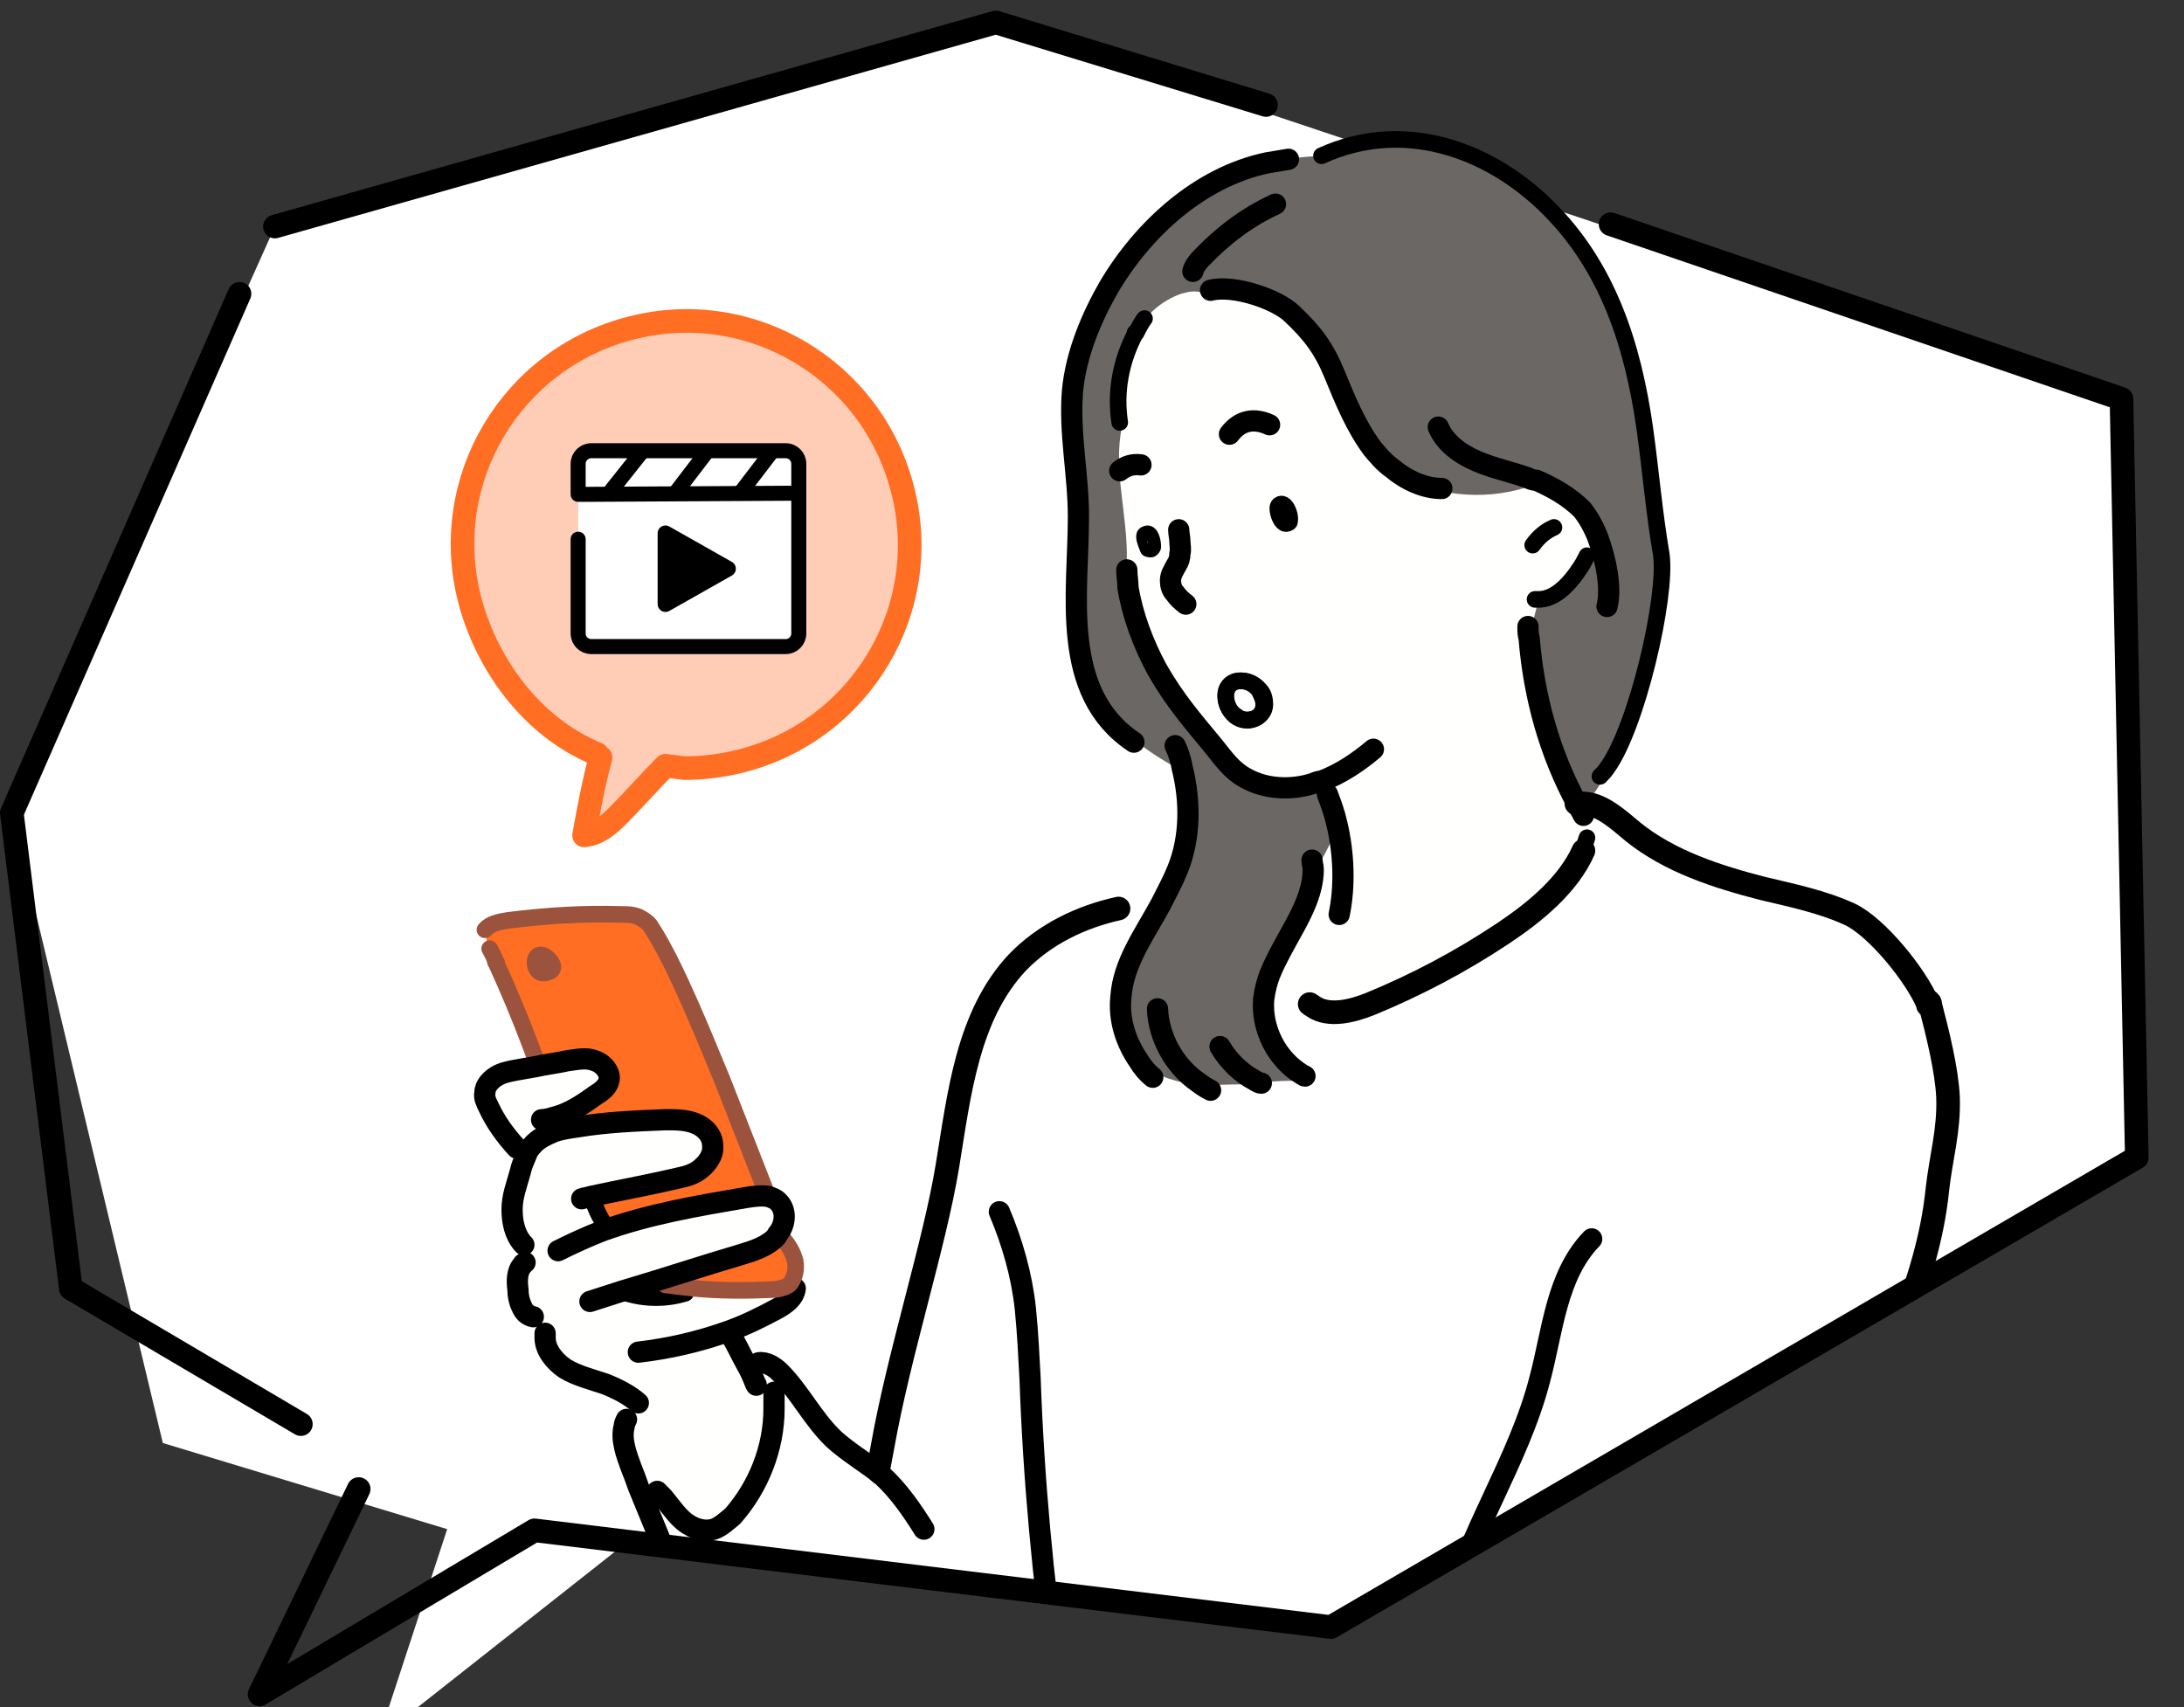 <?xml version="1.0" encoding="utf-8"?>
<!-- Generator: Adobe Illustrator 27.6.1, SVG Export Plug-In . SVG Version: 6.00 Build 0)  -->
<svg version="1.1" id="レイヤー_3" xmlns="http://www.w3.org/2000/svg" xmlns:xlink="http://www.w3.org/1999/xlink" x="0px"
	 y="0px" viewBox="0 0 185.1 144.7" style="enable-background:new 0 0 185.1 144.7;" xml:space="preserve">
<rect x="0" y="0" width="185.1" height="144.7" fill="#333333" stroke="none"/>
<style type="text/css">
	.st0{fill:#FFFFFF;}
	.st1{fill:#FFCCB6;stroke:#FF6E23;stroke-width:2;stroke-linecap:round;stroke-linejoin:round;stroke-miterlimit:10;}
	.st2{fill:#FFFFFF;stroke:#000000;stroke-width:1.273;stroke-linecap:round;stroke-linejoin:round;stroke-miterlimit:10;}
	.st3{stroke:#000000;stroke-width:1.328;stroke-linecap:round;stroke-linejoin:round;stroke-miterlimit:10;}
	.st4{clip-path:url(#SVGID_00000013877599127249260060000002171223588132827067_);}
	.st5{fill:#FFFFFE;}
	.st6{fill:#6B6765;}
	.st7{fill:#FF6E23;}
	.st8{fill:#FFFFFF;stroke:#000000;stroke-width:1.408;stroke-miterlimit:10;}
	.st9{fill:none;stroke:#000000;stroke-width:1.408;stroke-linecap:round;stroke-linejoin:round;stroke-miterlimit:10;}
	.st10{fill:none;stroke:#000000;stroke-width:1.8;stroke-linecap:round;stroke-linejoin:round;stroke-miterlimit:10;}
	.st11{fill:none;stroke:#000000;stroke-width:2;stroke-linecap:round;stroke-linejoin:round;stroke-miterlimit:10;}
	.st12{fill:none;stroke:#9B533E;stroke-width:1.408;stroke-linecap:round;stroke-linejoin:round;stroke-miterlimit:10;}
</style>
<polygon class="st0" points="84.4,1.9 23.3,19.2 1,68.9 13.8,122.3 37.9,129.6 32.1,147.3 53.4,130.5 112.8,137.9 181.1,98.1 
	179.8,33.8 "/>
<path class="st1" d="M50.9,64.2c-0.6,2.2-1,4.4-1.4,6.6c1.2-0.1,2.1-0.9,2.9-1.7c1.2-1.2,2.8-3,4-4.2l1.6,0.2c1.6,0,3.2-0.2,4.8-0.6
	c10.2-2.6,16.3-12.9,13.7-23c-2.6-10.2-12.9-16.3-23-13.7c-10.2,2.6-16.3,12.9-13.7,23c1.4,5.4,5.2,10.8,10.8,13.1"/>
<g>
	<path class="st2" d="M49,41.9l0-2.6c0-0.6,0.5-1.1,1.1-1.1l16.5,0c0.6,0,1.1,0.5,1.1,1.1l0,14.4c0,0.6-0.5,1.1-1.1,1.1l-16.5,0
		c-0.6,0-1.1-0.5-1.1-1.1l0-8"/>
	<line class="st2" x1="49.3" y1="41.9" x2="67.5" y2="41.8"/>
	<line class="st2" x1="54.4" y1="38.3" x2="51.7" y2="41.7"/>
	<line class="st2" x1="59.9" y1="38.3" x2="57.3" y2="41.7"/>
	<line class="st2" x1="65.4" y1="38.3" x2="62.8" y2="41.7"/>
	<polygon class="st3" points="61.7,48.2 56.4,51.2 56.4,45.2 	"/>
</g>
<g>
	<defs>
		<polygon id="SVGID_1_" points="89.8,-9.6 23.3,19.2 1,68.9 13.8,122.3 37.9,129.6 32.1,147.3 53.4,130.5 112.8,138.4 181.1,98.1 
			185.1,22.3 		"/>
	</defs>
	<clipPath id="SVGID_00000080900363436561926010000007368216818032964251_">
		<use xlink:href="#SVGID_1_"  style="overflow:visible;"/>
	</clipPath>
	<g style="clip-path:url(#SVGID_00000080900363436561926010000007368216818032964251_);">
		<path class="st5" d="M108.3,43.1c0,0.4,0.3,1,0.5,1.2c0.1,0.1,0.3,0.2,0.4,0c0.1-0.1,0.1-0.2,0.1-0.2c0-0.4-0.4-1.7-0.9-1.3
			C108.4,42.9,108.3,43,108.3,43.1z M95.1,35.8l-0.2,0c-0.4-2.6,0.1-5.2,1.3-7.5c0,0,0,0,0-0.1c0.7-1.7,2.2-3,3.9-3.6
			c0.4-0.1,0.7-0.2,1.1-0.2c0.4,0,0.8,0.1,1.2,0.4l0.1-0.2c2-0.5,5.7,0.8,6.9,2c1.7,1.6,2.7,2.9,3.6,5.1c0.9,2.2,1.8,4.4,3.2,6.3
			c0.5,0.6,1,1.2,1.7,1.7l0,0c3.4,2,7.7,2.5,11.5,1.3c0.2-0.1,0.5-0.2,0.7-0.2c1.4,0.6,2.8,1.4,3.9,2.5c0.4,0.5,0.9,1.3,1.3,2.3
			l-0.1,0c-0.2,1-0.8,1.9-1.5,2.7l0,0c-0.1,0.1-0.1,0.2-0.2,0.3c-0.8,1.1-1.9,2.2-3.2,2.2l0,0c-0.2,0.8-0.4,1.6-0.6,2.4
			c-0.1,0.3-0.1,0.6-0.1,0.9l-0.1,0c0.4,4.9,1.7,9.7,4.1,14.1c0.1,0.2,0.3,0.5,0.4,0.7l-0.1,0c0.5,0.9,0.6,2.1,0.2,3c0,0,0,0,0,0.1
			c-1.3,3-4.1,5.2-6.8,7c-3.5,2.4-7.3,4.4-11.3,6c-1.5,0.6-3.5,1.2-4.8,0.2c-0.8-0.1-1.6-0.6-2.3-1.2c-0.5-0.5-1-1.1-1.3-1.8
			c0.5-1.2,1.2-2.3,1.8-3.5c0.9-1.6,1.8-3.4,1.8-5.2c0.7-0.9,1.2-1.9,1.7-3c0.1-0.3,0.2-0.6,0.3-0.9c-0.2-0.9-0.5-1.7-0.8-2.5
			l-0.4-1.1c-0.2,0.1-0.5,0.2-0.7,0.2c-1.9,0.6-4.1,0.5-5.8-0.5c-1.1-0.6-1.9-1.6-2.6-2.6c-1.9-2.4-3.3-3.9-4.8-6.5
			c-1.2-2.2-2.2-4.5-2.5-7c-0.2-0.8-0.2-1.7-0.2-2.5C95.6,43.4,94.3,39.6,95.1,35.8z M97.7,46.4c0,0,0.1-0.1,0.1-0.2
			c0-0.3-0.2-1.3-0.6-1c-0.1,0-0.1,0.1-0.1,0.2c0,0.3,0.2,0.8,0.3,0.9C97.5,46.4,97.6,46.5,97.7,46.4z M107.1,59.7
			c0-0.4-0.2-0.8-0.4-1.2c-0.4-0.5-0.9-0.8-1.6-0.8c-0.8,0-1.2,0.4-1.3,1c-0.1,0.7,0.2,1.5,0.8,2C105.6,61.4,107.1,61,107.1,59.7z"
			/>
		<path class="st5" d="M72.2,157.9c-0.1,0.4-0.3,0.8-0.3,1.2c-0.1,1,0.7,1.9,1.5,2.6c0.8,0.7,1.6,1.3,2.5,1.6
			c0.9,0.3,2.1,0.3,2.9-0.4l0.1,0.1c0.2-0.2,0.4-0.4,0.5-0.7c0.4,0.1,0.9,0.2,1.4,0.2c1.4,0,2.7-0.7,4.1-1.1c1-0.3,2.1-0.5,3.1-0.4
			l0-0.4c0.6,0,1.2,0.1,1.8,0.1c-1.4-3.7-1-8,0.9-11.4c0-0.1-0.1-0.3-0.1-0.4c-0.4-0.2-0.8-0.3-1.2-0.5l0,0c-1-0.3-2-0.4-3.1-0.5
			l0,0c-1.2,2.1-2.6,4-4.3,5.7c-2.3,2.3-5.5,4.4-8.7,3.5c-0.2-0.1-0.5-0.1-0.7-0.2C72.5,157.4,72.3,157.6,72.2,157.9L72.2,157.9z"/>
		<path class="st0" d="M96.5,89.9c-1.1-1.6-1.6-3.5-1.5-5.4c0.2-2.9,2-5.3,3.4-7.9c-0.3,0-0.6,0-0.9,0c-0.3,0-0.6,0-0.8,0
			c-0.4,0-0.8,0.2-1.2,0.3c-0.2,0.1-0.5,0.2-0.7,0.2l0-0.1c-3.2,0.7-6.3,2.2-8.6,4.6c-4.2,4.5-4.9,11.1-5.9,17.2
			c-1.1,6.7-4.1,15.9-5.5,23.8l-0.1,0c-0.3,0.6-0.6,1.2-0.8,1.8c-1.1-0.8-2.2-1.5-3.2-2.4c-1.8-1.7-2.9-4-4.6-5.7
			c-0.5-0.5-1.2-0.9-1.8-0.8l0-0.1c-0.3,0.1-0.7,0.1-1,0.2c0.3,0.5,0.5,1,0.7,1.5c0.3,0.3,0.7,0.6,0.9,1c0.3,0.4,0.5,0.9,0.5,1.3
			l0.1,0c0,3.3-1.3,6.6-3.5,9.1c-0.4,0.5-0.9,1-1.6,1.1c-1,0.3-2-0.2-2.8-0.9c-0.6-0.5-1-1.2-1.5-1.8c-0.7-0.2-1.4-0.5-1.9-1
			c2.4,5.8,4.7,11.6,7.1,17.4c1.4,3.4,2.8,6.9,5.4,9.5c1.1,1.1,2.4,2.1,3.7,2.9c0.7,0.5,1.5,1,2.3,1.3c0.2,0.1,0.5,0.2,0.7,0.2
			c3.2,0.8,6.4-1.2,8.7-3.5c1.7-1.7,3.1-3.6,4.3-5.7c0.8-1.4,1.5-3,2.1-4.5c0.4-0.3,0.8-0.7,1.2-1l0.1,0c0.2,1.5,0.4,3,0.7,4.6
			l-0.1,0c0.1,0.7,0.2,1.3,0.3,2c0,0.1,0.1,0.3,0.1,0.4c-2,3.4-2.3,7.8-0.9,11.4c0.1,0.3,0.3,0.7,0.4,1c0.1,0.2,0.2,0.3,0.3,0.5
			c0.1,0.2,0.3,0.5,0.5,0.6l0,0c0.6,0.5,1.4,0.8,2.2,0.9l0,0c1.9,0.5,3.8,0.9,5.7,1l0.8-0.2c9.2,1,18.4,1.2,27.6,0.7
			c2.9-0.2,5.9-0.4,8.4-2c1.5-1,2.7-2.4,3.9-3.8c8.7-11.2,13.4-24.7,18.2-38c1.1-3.2,2.3-6.3,3.5-9.4c1.4-3.7,2.6-7.5,3-11.5
			c0.3-2.7,1-5,0.9-7.8c-0.1-2.3-0.9-5.5-1.5-7.8c-1-2.4-4.3-6.6-6.6-7.6c-2.3-1.1-4.9-1.6-7.4-2.2c-3.9-0.9-7.9-2.2-11-4.8
			c-1.2-1-2.6-2.3-4.1-2.4c-0.1,0-0.3,0-0.4,0c-0.1,0-0.2,0.1-0.3,0.1c0.1,0.2,0.3,0.5,0.4,0.7l-0.1,0c0.5,0.9,0.6,2.1,0.2,3
			c0,0,0,0,0,0.1c-1.3,3-4.1,5.2-6.8,7c-3.5,2.4-7.3,4.4-11.3,6c-1.5,0.6-3.5,1.2-4.8,0.2c-0.8-0.1-1.6-0.6-2.3-1.2
			c-0.5-0.5-1-1.1-1.3-1.8c-0.3,0.7-0.5,1.5-0.6,2.3c-0.2,2.5,1.1,5.1,3.3,6.4c-0.3,0.2-0.7,0.3-1,0.3c-1,0.1-2,0.2-3,0.2
			c-0.3,0-0.7,0.1-1,0.1c-1.2,0.1-2.5,0.1-3.7,0c-0.9-0.1-1.8-0.2-2.7-0.5C98,90.9,97.2,90.4,96.5,89.9z"/>
		<path class="st6" d="M135.4,45.6L135.4,45.6c-0.3,1-0.8,1.9-1.6,2.7l0,0c-0.1,0.1-0.1,0.2-0.2,0.3c-0.8,1.1-1.9,2.2-3.2,2.2l0,0
			c-0.2,0.8-0.4,1.6-0.6,2.4c-0.1,0.3-0.1,0.6-0.1,0.9l-0.1,0c0.4,4.9,1.7,9.7,4.1,14.1c0.1-0.1,0.2-0.1,0.3-0.1
			c0.2-0.1,0.4-0.1,0.5-0.1c0.7-0.8,1.3-1.8,1.8-2.8c2.4-3.4,5.1-14.5,4.6-18.1c-0.5-3.6-0.8-7.2-1.4-10.7c-1-7-3.2-13.8-8.3-18.8
			c-5.1-5-12.3-7.4-19.1-4.3c-0.8-0.1-1.6,0-2.4,0.1c-0.7,0.1-1.5,0.3-2.2,0.4l0,0.2c-5.7,1.2-10.5,5.5-13.4,10.5
			c-1.6,2.6-2.8,5.7-3.1,8.8c-0.4,3.5,0.4,7.1,0.5,10.7c0.1,6.5-1.6,14.8,4.7,19.1l0.2-0.2c1.2,1,2.5,1.7,3.8,2.5l0.2-0.1
			c0.7,2.8,0.7,5.9-0.4,8.6c-0.4,1-0.9,1.9-1.4,2.9c-1.4,2.6-3.2,5-3.4,7.9c-0.2,1.9,0.4,3.8,1.5,5.4c0.7,0.5,1.5,1,2.3,1.3
			c0.9,0.3,1.8,0.5,2.7,0.5c1.2,0.1,2.5,0,3.7,0c0.3,0,0.7,0,1-0.1c1-0.1,2-0.2,3-0.2c0.4,0,0.8-0.1,1-0.3c-2.2-1.2-3.6-3.9-3.3-6.4
			c0.1-0.8,0.3-1.6,0.6-2.3c0.5-1.2,1.2-2.3,1.8-3.5c0.9-1.6,1.8-3.4,1.8-5.2c0.7-0.9,1.2-1.9,1.7-3c0.1-0.3,0.2-0.6,0.3-0.9
			c-0.2-0.9-0.5-1.7-0.8-2.5l-0.4-1.1c-0.2,0.1-0.5,0.2-0.7,0.2c-1.9,0.6-4.1,0.5-5.8-0.5c-1.1-0.6-1.9-1.6-2.6-2.6
			c-1.9-2.4-3.3-3.9-4.8-6.5c-1.2-2.2-2.2-4.5-2.5-7c-0.2-0.8-0.2-1.7-0.2-2.5c0.1-3.8-1.2-7.7-0.4-11.4l-0.2,0
			c-0.4-2.6,0.1-5.2,1.3-7.5c0,0,0,0,0-0.1c0.7-1.7,2.2-3,3.9-3.6c0.4-0.1,0.7-0.2,1.1-0.2c0.4,0,0.8,0.1,1.2,0.4l0.1-0.2
			c2-0.5,5.7,0.8,6.9,2c1.7,1.6,2.7,2.9,3.6,5.1c0.9,2.2,1.8,4.4,3.2,6.3c0.5,0.6,1,1.2,1.7,1.7l0,0c3.4,2,7.7,2.5,11.5,1.3
			c0.2-0.1,0.5-0.2,0.7-0.2c1.4,0.6,2.8,1.4,3.9,2.5C134.5,43.7,135,44.5,135.4,45.6z"/>
		<path class="st7" d="M42,81.5c-0.3-0.4-0.5-0.9-0.7-1.5c-0.1-0.5-0.2-1,0-1.5c0.5-0.4,1.2-0.5,1.8-0.6c3.2-0.4,6.4-0.6,9.5-0.5
			c0.5,0,1,0,1.5,0.2c0.4,0.2,0.9,0.5,1.1,0.9c2.1,3.2,4.7,9.8,6,12.9l3.8,9.7l-0.1,0.3c-0.6-0.1-1.3,0-1.9,0.1
			c-4.1,0.7-8.2,1.4-12.1,2.8c-0.1-0.3-0.1-0.6-0.1-0.9c-0.2-0.5-0.5-1-0.7-1.5l-0.1,0c0-0.1,0.1-0.3,0.1-0.5
			c2.2-0.5,4.4-0.9,6.7-1.4c0.8-0.2,1.7-0.4,2.4-0.8c0.7-0.5,1.3-1.2,1.2-2.1c-0.1-0.9-0.8-1.6-1.5-1.9C58.2,95,57.3,95,56.5,95
			c-2.5,0-4.9,0.2-7.4,0.6c-0.6,0.1-1.3,0.2-2,0.4c-0.1-0.4-0.2-0.8-0.3-1.2c1.3-0.4,2.5-1.2,3.6-1.9c0.5-0.3,1-0.7,1.1-1.2
			c0.2-0.7-0.4-1.5-1.2-1.7c-0.7-0.2-1.5-0.1-2.3,0c-0.9,0.2-1.8,0.3-2.7,0.5c-0.1-0.5-0.3-1.1-0.5-1.6l0.1,0
			C44.1,86.3,43.1,83.9,42,81.5C42,81.5,42,81.5,42,81.5z M46.1,81c-1.1-0.5-1,1.9,0.3,1.4C47.3,82.2,46.7,81.3,46.1,81z"/>
		<path class="st5" d="M44.4,105.4c-0.1,0.6-0.1,1.2-0.1,1.8c-0.4,0.6-0.4,1.4-0.4,2.1c0,0.5,0.1,0.9,0.3,1.4c0.2,0.4,0.6,0.8,1,0.9
			l0,0c0.2,0.6,0.6,1.2,1,1.8c0,1,0.8,2,1.7,2.6c1,0.6,2.2,0.9,3.4,1.3c1,0.4,2,0.9,2.8,1.6l0.2,0.1c-0.1,0.3-0.3,0.6-0.5,0.9
			c-0.2,0.2-0.4,0.4-0.5,0.6c-0.1,0.1-0.1,0.2-0.2,0.4l-0.2,0c-0.3,1.1,0.2,2.4,0.6,3.5c0.2,0.5,0.4,1,0.6,1.6
			c0.6,0.4,1.2,0.8,1.9,1c0.5,0.6,0.9,1.2,1.5,1.8c0.7,0.7,1.8,1.2,2.8,0.9c0.6-0.2,1.1-0.7,1.6-1.1c2.2-2.5,3.5-5.8,3.5-9.1l-0.1,0
			c0-0.5-0.2-1-0.5-1.3c-0.3-0.4-0.6-0.7-0.9-1c-0.2-0.5-0.5-1-0.7-1.5c-0.4-0.9-0.9-1.7-1.4-2.6l-0.1-0.3c1.4-0.5,2.8-1.2,4.1-1.9
			c0.7-0.4,1.4-0.9,1.5-1.7l0.1-0.1c-0.1-0.2-0.3-0.5-0.4-0.6c-0.1,0.2-0.2,0.3-0.4,0.4c-0.4,0.2-0.8,0.3-1.3,0.3
			c-2.2,0.2-4.3,0.1-6.5-0.1l0,0.2c-0.2,0-0.5,0.1-0.7,0.2l0,0.1c-1.6,0.5-3.4,0.5-5,0l0,0c-0.1,0-0.2-0.1-0.3-0.2
			c3.4-1.1,6.7-2.1,10.1-3.1c1.1-0.3,2.2-0.7,2.9-1.5c0-0.1,0.1-0.1,0.1-0.2c0.6-0.8,0.7-2.1,0-2.8c-0.2-0.2-0.5-0.3-0.8-0.4
			c-0.6-0.1-1.3,0-1.9,0.1c-4.1,0.7-8.2,1.4-12.1,2.8c-0.1-0.3-0.1-0.6-0.1-0.9c-0.2-0.5-0.5-1-0.7-1.5l-0.1,0
			c0-0.1,0.1-0.3,0.1-0.5c2.2-0.5,4.4-0.9,6.7-1.4c0.8-0.2,1.7-0.4,2.4-0.8c0.7-0.5,1.3-1.2,1.2-2.1c-0.1-0.9-0.8-1.6-1.5-1.9
			C58.2,95,57.3,95,56.5,95c-2.5,0-4.9,0.2-7.4,0.6c-0.6,0.1-1.3,0.2-2,0.4c-0.7,0.2-1.4,0.6-1.9,1.2c-0.2,0.3-0.4,0.5-0.5,0.8
			c-0.2,0.4-0.4,0.9-0.5,1.4c-0.3,1-0.7,2.1-0.7,3.2C43.4,103.6,43.7,104.7,44.4,105.4z"/>
		<path class="st7" d="M67,108.5c0.3-0.5,0.4-1.1,0.3-1.7c-0.2-0.8-0.6-1.4-1.1-2l-0.4-0.1c0,0.1-0.1,0.1-0.1,0.2
			c-0.7,0.8-1.9,1.2-2.9,1.5c-3.4,1-6.7,2.1-10.1,3.1c0.1,0.1,0.2,0.1,0.3,0.2l0,0c1.6,0.5,3.4,0.5,5,0l0-0.1
			c0.2-0.1,0.5-0.1,0.7-0.2l0-0.2c2.2,0.2,4.3,0.2,6.5,0.1c0.4,0,0.9-0.1,1.3-0.3C66.8,108.8,66.9,108.7,67,108.5z"/>
		<path class="st0" d="M90.9,163.1L90.9,163.1c-0.2-0.2-0.4-0.4-0.5-0.6c-0.1-0.2-0.2-0.3-0.3-0.5l-0.1,0c-0.3,0.3-0.7,0.7-0.9,1.1
			l0,0c-0.1,1.8,0.2,7.1,0.2,9.4c22.7,0,45.4,0,68.1,0l0-0.1c-2.2-15.4,2.5-35.3,0.1-50.8c-4.8,13.4-9.5,26.9-18.2,38
			c-1.1,1.4-2.3,2.9-3.9,3.8c-2.4,1.6-5.5,1.8-8.4,2c-9.2,0.5-18.4,0.3-27.6-0.7l-0.8,0.2c-1.9-0.2-3.8-0.5-5.7-1l0,0
			C92.3,163.9,91.6,163.6,90.9,163.1z"/>
		<path class="st8" d="M103.9,58.7c-0.1,0.7,0.2,1.5,0.8,2c0.9,0.7,2.4,0.3,2.4-1c0-0.4-0.2-0.8-0.4-1.2c-0.4-0.5-0.9-0.8-1.6-0.8
			C104.4,57.7,104,58.2,103.9,58.7z"/>
		<path class="st5" d="M44.1,97.1c0.2,0.3,0.4,0.6,0.7,0.8c0.1-0.3,0.3-0.6,0.5-0.8c0.5-0.6,1.2-0.9,1.9-1.2
			c-0.1-0.4-0.2-0.8-0.3-1.2c1.3-0.4,2.5-1.2,3.6-1.9c0.5-0.3,1-0.7,1.1-1.2c0.2-0.7-0.4-1.5-1.2-1.7c-0.7-0.2-1.5-0.1-2.3,0
			c-0.9,0.2-1.8,0.3-2.7,0.5c-0.6,0.1-1.1,0.2-1.7,0.3c-0.6,0.1-1.1,0.2-1.6,0.5c-0.5,0.3-0.9,0.8-1,1.4c0,0.4,0.1,0.8,0.3,1.2
			c0.6,1.3,1.4,2.5,2.4,3.5L44.1,97.1z"/>
		<path class="st9" d="M108.3,43.1c0-0.1,0-0.2,0.1-0.3c0.5-0.4,1,0.8,0.9,1.3c0,0.1,0,0.2-0.1,0.2c-0.1,0.1-0.3,0.1-0.4,0
			C108.6,44.2,108.3,43.6,108.3,43.1z"/>
		<path class="st9" d="M97,45.5c0-0.1,0-0.2,0.1-0.2c0.4-0.3,0.6,0.6,0.6,1c0,0.1,0,0.1-0.1,0.2c-0.1,0.1-0.2,0-0.3,0
			C97.2,46.2,97,45.8,97,45.5z"/>
		<path class="st10" d="M99.9,44.9c0,0.3,0.1,0.7,0.1,1c0,0.3,0.1,0.7,0,1c0,0.4-0.1,0.7-0.3,1c-0.2,0.4-0.5,0.8-0.5,1.3
			c0,0.4,0.1,0.8,0.4,1.1c0.2,0.3,0.5,0.6,0.9,0.9"/>
		<path class="st10" d="M94.9,39.9c0.5-0.4,1.1-0.6,1.8-0.5"/>
		<path class="st10" d="M104.2,36.8c0.9-1.2,2.1-1.4,3.4-0.8"/>
		<path class="st9" d="M103.9,58.7c0.1-0.6,0.5-1,1.3-1c0.6,0,1.2,0.3,1.6,0.8c0.3,0.3,0.4,0.8,0.4,1.2c0,1.2-1.6,1.7-2.4,1
			C104.1,60.3,103.8,59.4,103.9,58.7z"/>
		<path class="st10" d="M95.5,48.3c0,0.5,0.1,1,0.1,1.5c0.4,2.4,1.3,4.8,2.5,7c1.5,2.6,2.9,4.2,4.8,6.5c0.8,1,1.5,2,2.6,2.6
			c1.7,1,3.9,1.1,5.8,0.5c0.2-0.1,0.5-0.2,0.7-0.2c1.6-0.6,3.1-1.6,4.4-2.7"/>
		<path class="st10" d="M102.6,24.6c2-0.5,5.7,0.8,6.9,2c1.7,1.6,2.7,2.9,3.6,5.1c0.9,2.2,1.8,4.4,3.2,6.3c0.5,0.6,1,1.2,1.7,1.7
			c1.2,1,2.7,1.7,4.2,1.7"/>
		<path class="st9" d="M134.5,47.1c-0.2,0.4-0.4,0.8-0.7,1.2c-0.1,0.1-0.1,0.2-0.2,0.3c-0.8,1.1-1.9,2.2-3.2,2.2c-0.1,0-0.2,0-0.3,0
			"/>
		<path class="st9" d="M129.9,46.2c0.5-0.7,1.1-1.2,1.8-1.5"/>
		<path class="st10" d="M96.1,62.9c-6.3-4.2-4.7-12.6-4.7-19.1c0-3.6-0.8-7.1-0.5-10.7c0.3-3.1,1.6-6.2,3.1-8.8
			c2.9-4.9,7.7-9.3,13.4-10.5c0.6-0.1,1.2-0.2,1.8-0.3"/>
		<path class="st9" d="M112,13.2C112,13.2,112,13.2,112,13.2c6.8-3.1,14-0.7,19.1,4.3c5.2,5.1,7.3,11.8,8.3,18.8
			c0.5,3.6,0.8,7.2,1.4,10.7c0.5,3.6-2.1,14.7-4.6,18.1c-0.2,0.3-0.4,0.5-0.6,0.7"/>
		<path class="st10" d="M129.5,53.1c0,0.3,0,0.7,0.1,1c0.4,4.9,1.7,9.7,4.1,14.1c0.1,0.2,0.3,0.5,0.4,0.7c0,0.1,0.1,0.1,0.1,0.2"/>
		<path class="st10" d="M112.5,67.3c0.3,0.8,0.6,1.6,0.8,2.5c0.6,2.5,0.7,5.3,0.2,7.7"/>
		<path class="st9" d="M96.2,28.3c-1.2,2.3-1.7,4.9-1.3,7.5"/>
		<path class="st9" d="M97,27c-0.3,0.4-0.5,0.8-0.7,1.2"/>
		<path class="st10" d="M101.1,23c0.1-0.4,0.4-0.8,0.7-1.1c1.8-1.9,3.9-3.5,6.3-4.6"/>
		<path class="st9" d="M134.1,72c0.2-0.3,0.3-0.7,0.4-1"/>
		<path class="st11" d="M111,85.1c0.1,0.1,0.2,0.1,0.3,0.2c1.3,0.9,3.3,0.4,4.8-0.2c3.9-1.6,7.7-3.6,11.3-6c2.7-1.8,5.5-4.1,6.8-7"
			/>
		<path class="st11" d="M133.6,68.1c0.1,0,0.2,0,0.3,0c0.1,0,0.3,0,0.4,0c1.5,0.1,2.9,1.4,4.1,2.4c3.1,2.5,7.1,3.8,11,4.8
			c2.5,0.6,5,1.1,7.4,2.2c2.3,1.1,5.6,5.2,6.6,7.6c0,0,0,0,0,0.1"/>
		<path class="st11" d="M94.8,77c-3.2,0.7-6.3,2.2-8.6,4.6c-4.2,4.5-4.9,11.1-5.9,17.2c-1.1,6.7-4.1,15.9-5.5,23.8
			c-0.1,0.5-0.2,1.1-0.3,1.6"/>
		<path class="st10" d="M99.6,63.2c0.3,0.6,0.5,1.3,0.6,1.9c0.7,2.8,0.7,5.9-0.4,8.6c-0.4,1-0.9,1.9-1.4,2.9c-1.4,2.6-3.2,5-3.4,7.9
			c-0.2,1.9,0.4,3.8,1.5,5.4c0.3,0.5,0.7,1,1.2,1.4"/>
		<path class="st10" d="M98.1,85.5c0.1,2.4,1.4,4.8,3.4,6.2c0.4,0.3,0.7,0.5,1.1,0.7"/>
		<path class="st10" d="M103.4,88.7c0.7,1.2,1.7,2.2,3,2.9c0.2,0.1,0.3,0.2,0.5,0.2"/>
		<path class="st10" d="M111.2,72.9c0,0.3,0.1,0.5,0.1,0.8c0,1.8-0.9,3.6-1.8,5.2c-0.6,1.1-1.3,2.3-1.8,3.5
			c-0.3,0.7-0.5,1.5-0.6,2.3c-0.2,2.5,1.1,5.1,3.3,6.4c0.1,0,0.1,0.1,0.2,0.1"/>
		<path class="st10" d="M121.9,36.2c0.6,1.4,1.9,2.3,3.3,2.9c1.4,0.6,2.9,0.9,4.3,1.4c0.2,0.1,0.4,0.2,0.7,0.2
			c1.4,0.6,2.8,1.4,3.9,2.5c0.4,0.5,0.9,1.3,1.3,2.3c0.7,1.9,1.2,4.3,0.8,5.9"/>
		<path class="st10" d="M44.4,105.5c0,0-0.1-0.1-0.1-0.1c-0.7-0.8-0.9-1.9-0.9-2.9c0-1.1,0.4-2.1,0.7-3.2c0.1-0.5,0.3-0.9,0.5-1.4
			c0.1-0.3,0.3-0.6,0.5-0.8c0.5-0.6,1.2-0.9,1.9-1.2c0.6-0.2,1.3-0.3,2-0.4c2.4-0.4,4.9-0.5,7.4-0.6c0.9,0,1.7,0,2.5,0.3
			c0.8,0.3,1.5,1,1.5,1.9c0.1,0.8-0.5,1.6-1.2,2.1c-0.7,0.5-1.6,0.6-2.4,0.8c-2.2,0.5-4.4,0.9-6.7,1.4c-0.3,0.1-0.5,0.1-0.8,0.2"/>
		<path class="st9" d="M50.3,101.9c0.2,0.5,0.4,1,0.7,1.5c0.1,0.1,0.1,0.2,0.2,0.4"/>
		<path class="st10" d="M45.2,111.6c-0.5-0.1-0.8-0.4-1-0.9c-0.2-0.4-0.3-0.9-0.3-1.4c-0.1-0.7-0.1-1.6,0.4-2.1
			c0-0.1,0.1-0.1,0.2-0.2"/>
		<path class="st10" d="M46.2,113c0,0.1,0,0.3,0,0.4c0,1,0.8,2,1.7,2.6c1,0.6,2.2,0.9,3.4,1.3c1,0.4,2,0.9,2.8,1.6"/>
		<path class="st10" d="M54.1,114.6c2.6-0.3,5.2-0.9,7.7-1.8c1.4-0.5,2.8-1.2,4.1-1.9c0.7-0.4,1.4-0.9,1.5-1.7"/>
		<path class="st9" d="M53.1,109.6c1.6,0.5,3.4,0.5,5,0"/>
		<path class="st12" d="M56.4,108.9c0.8,0.1,1.6,0.2,2.5,0.3c2.2,0.2,4.3,0.2,6.5,0.1c0.4,0,0.9-0.1,1.3-0.3
			c0.2-0.1,0.3-0.2,0.4-0.4c0.3-0.5,0.4-1.1,0.3-1.7c-0.2-0.8-0.6-1.4-1.1-2"/>
		<path class="st12" d="M42,81.5c1.1,2.4,2.1,4.8,3,7.2c0.1,0.3,0.2,0.5,0.3,0.8"/>
		<path class="st12" d="M41.5,80.4c0.2,0.4,0.4,0.7,0.5,1.1"/>
		<path class="st12" d="M41.1,78.8c0.1-0.1,0.1-0.1,0.2-0.2c0.5-0.4,1.2-0.5,1.8-0.6c3.2-0.4,6.4-0.6,9.5-0.5c0.5,0,1,0,1.5,0.2
			c0.4,0.2,0.9,0.5,1.1,0.9c2.1,3.2,4.7,9.8,6,12.9l3.8,9.7"/>
		<path class="st12" d="M46.1,81c-1.1-0.5-1,1.9,0.3,1.4C47.3,82.2,46.7,81.3,46.1,81z"/>
		<path class="st10" d="M53.1,120.3c-0.1,0.2-0.2,0.4-0.2,0.6c-0.3,1.1,0.2,2.4,0.6,3.5c0.2,0.5,0.4,1,0.6,1.6
			c2.4,5.8,4.7,11.6,7.1,17.4c1.4,3.4,2.8,6.9,5.4,9.5c1.1,1.1,2.4,2.1,3.7,2.9c0.7,0.5,1.5,1,2.3,1.3c0.2,0.1,0.5,0.2,0.7,0.2
			c3.2,0.8,6.4-1.2,8.7-3.5c1.7-1.7,3.1-3.6,4.3-5.7c0.8-1.4,1.5-3,2.1-4.5c0.1-0.2,0.1-0.3,0.2-0.5"/>
		<path class="st10" d="M55.7,126.4c0.2,0.2,0.3,0.3,0.5,0.5c0.5,0.6,0.9,1.2,1.5,1.8c0.7,0.7,1.8,1.2,2.8,0.9
			c0.6-0.2,1.1-0.7,1.6-1.1c2.2-2.5,3.5-5.8,3.5-9.1c0-0.5,0-0.9,0-1.4"/>
		<path class="st10" d="M61.9,113.1c0.5,0.8,0.9,1.7,1.4,2.6c0.3,0.5,0.5,1,0.7,1.5c0,0.1,0.1,0.1,0.1,0.2"/>
		<path class="st10" d="M63.8,115.8c0.1-0.1,0.3-0.2,0.5-0.3c0.6-0.1,1.3,0.3,1.8,0.8c1.7,1.7,2.8,4,4.6,5.7c1,0.9,2.1,1.6,3.2,2.4
			c0.3,0.2,0.6,0.5,0.9,0.7c1.4,1.3,2.5,2.9,3.5,4.5"/>
		<path class="st9" d="M72.2,157.2c0.1,0.2,0.1,0.5,0,0.7c-0.1,0.4-0.3,0.8-0.3,1.2c-0.1,1,0.7,1.9,1.5,2.6c0.8,0.7,1.6,1.3,2.5,1.6
			c0.9,0.3,2.1,0.3,2.9-0.4"/>
		<path class="st9" d="M75.8,161.1c1.2,0.3,2.4,1,3.6,1.3c0.4,0.1,0.9,0.2,1.4,0.2c1.4,0,2.7-0.7,4.1-1.1c1-0.3,2.1-0.5,3.1-0.4"/>
		<path class="st9" d="M86.3,148c1,0.1,2.1,0.3,3.1,0.5"/>
		<path class="st9" d="M92.1,147.5c-0.5,0.6-1,1.3-1.4,2c-2,3.4-2.3,7.8-0.9,11.4c0.1,0.3,0.3,0.7,0.4,1c0.1,0.2,0.2,0.3,0.3,0.5
			c0.1,0.2,0.3,0.5,0.5,0.6c0.1,0.1,0.3,0.2,0.4,0.2"/>
		<path class="st9" d="M93.6,147c1.7,0.4,3.3-1.1,5-0.8"/>
		<path class="st9" d="M92.6,163.8c0.2,0,0.3,0.1,0.5,0.1c1.9,0.5,3.8,0.9,5.7,1"/>
		<path class="st10" d="M84.7,102.7c1.1,2.6,1.9,5.4,2.2,8.2c0.2,2,0.3,4,0.4,5.9c0.3,8.6,1.1,17.1,2.3,25.6c0.2,1.5,0.4,3,0.7,4.6
			c0,0.2,0.1,0.4,0.1,0.6"/>
		<path class="st9" d="M100.7,146.1c4.9-1.6,9.8-3.2,14.5-5.4c2-1,4-2,6.2-1.8"/>
		<path class="st10" d="M122.6,137.1c1.7-7,6.1-13.2,7.9-20.2c1.1-4.1,1.4-8.8,4.4-11.9"/>
		<path class="st11" d="M99.6,164.8c9.2,1,18.4,1.2,27.6,0.7c2.9-0.2,5.9-0.4,8.4-2c1.5-1,2.7-2.4,3.9-3.8
			c8.7-11.2,13.4-24.7,18.2-38c1.1-3.2,2.3-6.3,3.5-9.4c1.4-3.7,2.6-7.5,3-11.5c0.3-2.7,1-5,0.9-7.8c-0.1-2.3-0.9-5.5-1.5-7.8
			c0-0.1,0-0.2-0.1-0.3"/>
		<path class="st9" d="M157.6,121.4c0,0.1,0,0.1,0,0.2c2.4,15.4-2.3,35.3-0.1,50.8"/>
		<path class="st9" d="M89.2,163.1c-0.1,1.8,0.2,7.1,0.2,9.4c0,0.1,0,0.3,0,0.4"/>
		<path class="st12" d="M42,81.5C42,81.5,42,81.5,42,81.5c0,0,0,0.1,0.1,0.1"/>
		<path class="st9" d="M134.1,72C134.1,72,134.1,72,134.1,72"/>
		<path class="st9" d="M96.2,28.2C96.2,28.2,96.2,28.3,96.2,28.2"/>
		<path class="st10" d="M43.8,97.3c-1-1.1-1.8-2.2-2.4-3.5c-0.2-0.4-0.4-0.8-0.3-1.2c0-0.6,0.5-1.1,1-1.4c0.5-0.3,1.1-0.4,1.6-0.5
			c0.6-0.1,1.1-0.2,1.7-0.3c0.9-0.2,1.8-0.3,2.7-0.5c0.8-0.1,1.6-0.3,2.3,0c0.7,0.2,1.4,1,1.2,1.7c-0.1,0.5-0.6,0.9-1.1,1.2
			c-1.1,0.8-2.3,1.6-3.6,1.9c-0.3,0.1-0.7,0.2-1,0.2"/>
		<path class="st10" d="M47.3,106c1.2-0.6,2.5-1.2,3.8-1.7c3.9-1.4,8-2.1,12.1-2.8c0.6-0.1,1.3-0.2,1.9-0.1c0.3,0.1,0.6,0.2,0.8,0.4
			c0.8,0.7,0.7,2,0,2.8c0,0.1-0.1,0.1-0.1,0.2c-0.7,0.8-1.9,1.2-2.9,1.5c-3.4,1-6.7,2.1-10.1,3.1c-0.9,0.3-1.9,0.6-2.8,0.9"/>
	</g>
</g>
<polyline class="st11" points="25.5,120.7 6,109.2 1,68.9 20.3,24.9 "/>
<polyline class="st11" points="136.5,19 179.8,33.8 181.1,98.1 112.8,137.9 45.3,129.7 22,143.6 30.4,126.2 "/>
<polyline class="st11" points="23.3,19.2 84.4,1.9 107.3,8.9 "/>
</svg>
